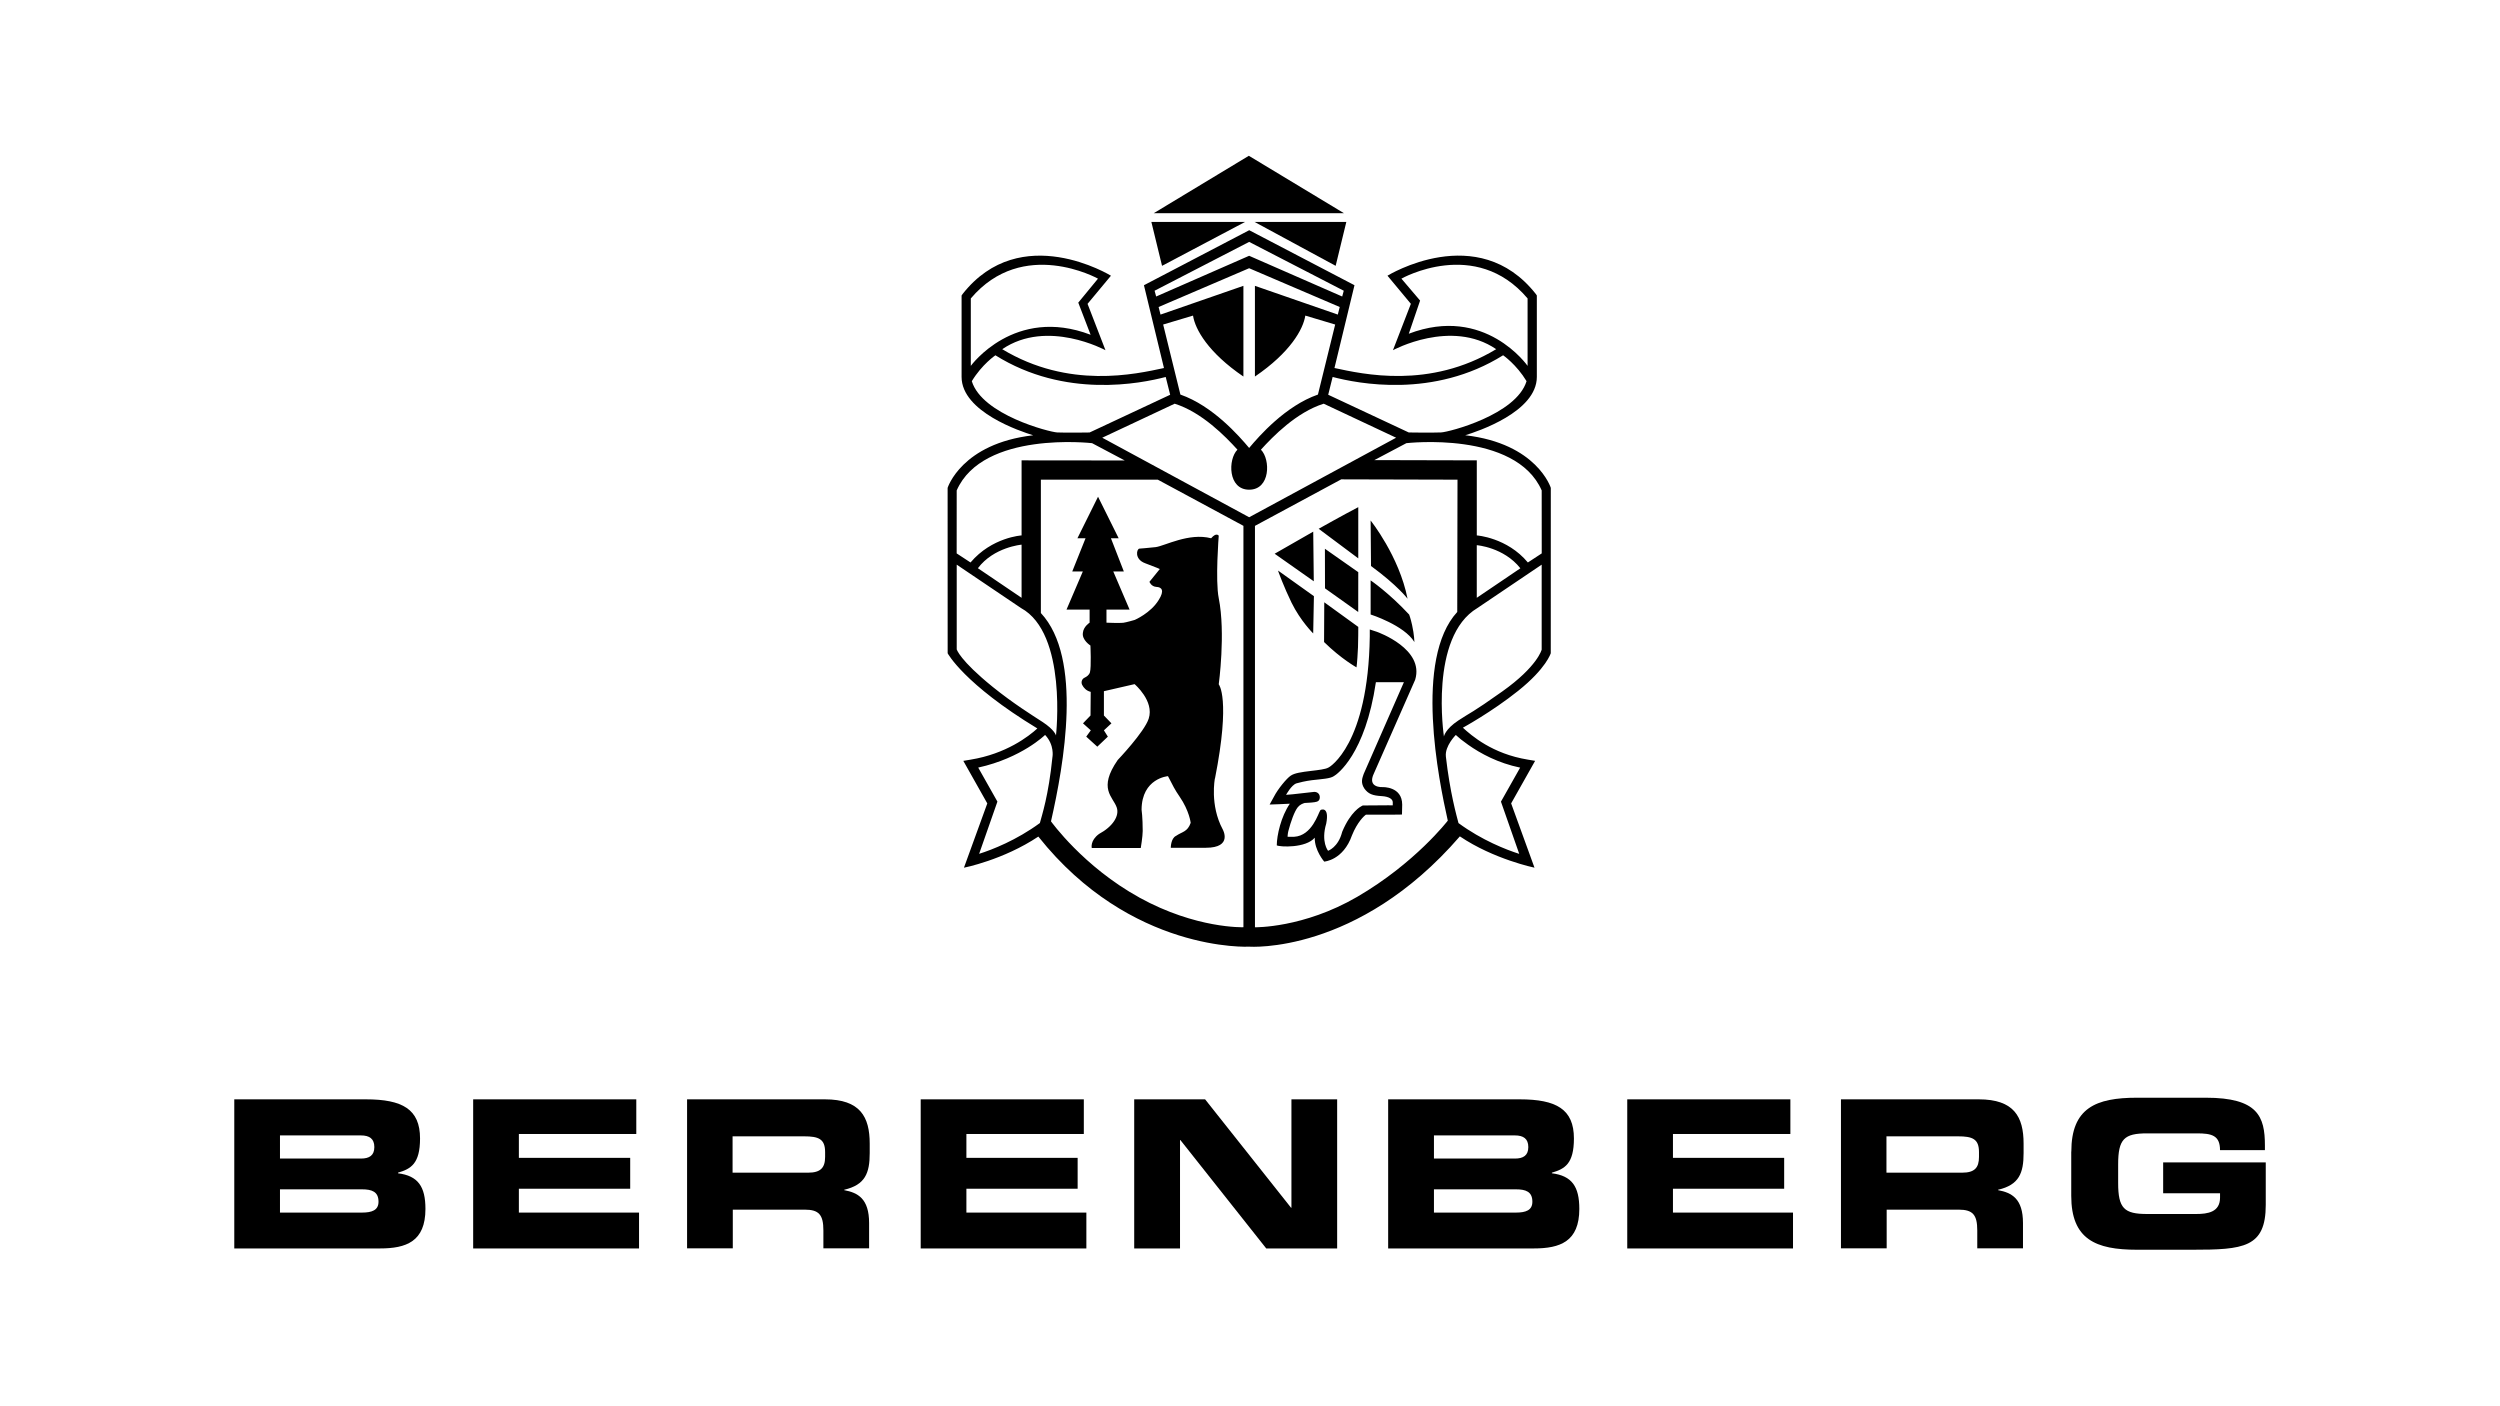 <?xml version="1.0" encoding="UTF-8"?><svg id="Ebene_1" xmlns="http://www.w3.org/2000/svg" viewBox="0 0 1366 768"><path d="M128,600.68h71.93c19.92,0,29.58,5.38,29.58,21.37,0,13.93-5.11,16.65-12.04,18.7v.33c10.93,1.39,14.99,7.22,14.99,19.48,0,17.87-10.55,21.59-24.86,21.59h-79.59v-81.47ZM152.98,633.04h44.23c4.61,0,7.33-1.72,7.33-6.27s-2.66-6.38-7.33-6.38h-44.23v12.65ZM152.98,662.56h44.79c5.44,0,9.05-1.28,9.05-5.94,0-5.49-3.61-6.77-9.05-6.77h-44.79v12.71Z"/><polygon points="258.54 600.68 258.54 682.16 349.17 682.16 349.17 662.56 283.51 662.56 283.51 649.52 344.34 649.52 344.34 632.65 283.51 632.65 283.51 619.61 347.67 619.61 347.67 600.68 258.54 600.68"/><path d="M375.31,600.68h75.42c19.26,0,24.48,9.55,24.48,24.2v5.16c0,10.93-2.44,17.37-13.93,20.04v.22c7.44,1.39,13.6,4.61,13.6,17.98v13.82h-24.98v-9.77c0-8.6-2.44-11.38-10.21-11.38h-39.29v21.15h-24.98v-81.42h-.11ZM400.28,640.75h41.29c6.77,0,9.27-2.66,9.27-8.6v-2.66c0-7.22-3.61-8.6-11.49-8.6h-39.07v19.87Z"/><polygon points="503.07 600.68 503.07 682.16 593.59 682.16 593.59 662.56 528.04 662.56 528.04 649.52 588.82 649.52 588.82 632.65 528.04 632.65 528.04 619.61 592.2 619.61 592.2 600.68 503.07 600.68"/><polygon points="705.64 600.68 705.64 659.9 705.42 659.9 658.47 600.68 619.73 600.68 619.73 682.16 644.76 682.16 644.76 622.94 644.98 622.94 691.88 682.16 730.62 682.16 730.62 600.68 705.64 600.68"/><path d="M758.48,600.68h71.93c19.92,0,29.58,5.38,29.58,21.37,0,13.93-5.05,16.65-12.04,18.7v.33c10.93,1.39,14.99,7.22,14.99,19.48,0,17.87-10.55,21.59-24.86,21.59h-79.59v-81.47ZM783.51,633.04h44.23c4.61,0,7.33-1.72,7.33-6.27s-2.66-6.38-7.33-6.38h-44.23v12.65ZM783.51,662.56h44.79c5.44,0,8.99-1.28,8.99-5.94,0-5.49-3.61-6.77-8.99-6.77h-44.79v12.71Z"/><polygon points="889.13 600.68 889.13 682.16 979.7 682.16 979.7 662.56 914.1 662.56 914.1 649.52 974.87 649.52 974.87 632.65 914.1 632.65 914.1 619.61 978.26 619.61 978.26 600.68 889.13 600.68"/><path d="M1005.79,600.68h75.42c19.26,0,24.48,9.55,24.48,24.2v5.16c0,10.93-2.44,17.37-13.93,20.04v.22c7.44,1.39,13.6,4.61,13.6,17.98v13.82h-24.98v-9.77c0-8.6-2.44-11.38-10.21-11.38h-39.29v21.15h-24.98v-81.42h-.11ZM1030.82,640.75h41.29c6.77,0,9.21-2.66,9.21-8.6v-2.66c0-7.22-3.61-8.6-11.49-8.6h-39.07v19.81h.06v.06Z"/><path d="M1131.77,629.26c0-23.87,13.38-29.47,35.91-29.47h37.57c28.42,0,32.3,10.21,32.3,26.09v2.55h-24.53c0-8.1-4.61-9.16-12.65-9.16h-27.14c-12.6,0-15.87,3.05-15.87,16.98v10.1c0,13.93,3.27,16.98,15.87,16.98h26.7c6.49,0,13.1-1.05,13.1-8.94v-2.39h-31.08v-16.87h56.06v23.2c0,23.42-12.15,24.53-40.29,24.53h-30.08c-22.53,0-35.91-5.66-35.91-29.47v-24.14h.06Z"/><polygon points="680.29 121.27 629.11 121.27 634.94 145.25 680.29 121.27"/><polygon points="685.49 121.27 735.63 121.27 729.8 145.25 685.49 121.27"/><path d="M742.13,334.39l-18.15-12.92-.05-21.63,18.23,12.79-.03,21.76ZM769.09,327.15c-4.57-23.27-20.18-42.74-20.18-42.74l.21,24.85c14.66,10.74,19.97,17.88,19.97,17.88ZM742.16,305.08v-27.97c-8.19,4.25-21.64,11.82-21.64,11.82l21.64,16.16ZM717.55,290.49l-21.08,12.07,21.38,15.05-.3-27.13ZM769.96,335.8c-11.09-11.93-21.05-18.68-21.05-18.68v18.64s18.31,5.83,23.92,15.05c0,0-.08-3.95-1.26-9.27-.87-3.93-1.61-5.74-1.61-5.74ZM723.47,350.81c9.34,9.19,17.72,13.84,17.72,13.84,0,0,.37-1.74.82-10.97.13-2.65.16-11.13.16-11.13l-18.59-13.46-.11,21.71ZM717.93,325.75l-19.53-13.94c-.53-.78,3.54,9.86,7.29,17.48,4.95,10.05,11.84,16.82,11.84,16.82l.39-20.36ZM752.17,345.16c1.11.39,26.14,9.49,21.09,26.2l-.11.28-22.4,50.85c-3.98,8.15,4.68,7.59,4.68,7.59,0,0,10.71-.47,10.73,9.57,0,1.06-.12,5.42-.12,5.42,0,0-2.24.04-3.88.05h-15.78c-1.05.67-4.75,4.11-7.64,11.27-4.83,13.75-15.19,14.39-15.19,14.39,0,0-5.31-6.1-5.18-13.06-4.85,5.78-19.03,5.11-20.74,4.19.03-5.51,2.3-15.7,7.14-22.76-1.01.05-4.54.24-6.06.28-1.19.03-4.98.17-4.98.17,0,0,1.94-3.45,2.37-4.31,2.13-4.18,6.95-10.02,9.17-11.47,2.05-1.39,5.61-1.94,11.27-2.61,3.44-.39,7.99-.94,9.21-1.78l.28-.11c.28-.11,21.59-12.27,22.42-71.54v-3.83l3.72,1.22M767.11,372.74h-15.32c-5.83,39.43-21.2,50.39-22.98,51.34-2.05,1.39-6.36,1.56-12.02,2.22-3.16.39-7.17,1.32-8.4,1.72-2.76.88-5.67,6.28-5.67,6.28,0,0,2.08-.14,3.6-.3,2.02-.21,11.78-1.32,11.78-1.32,2.22,0,3.05,1.67,3.05,2.78,0,1.89-.83,2.61-3.05,2.89h-.11c-.83.17-1.94.17-3.16.28l-1.94.11c-.94.28-2.54.81-3.76,2.31-1.89,2.34-3.85,8-5.16,12.99-.35,1.32-.44,3.15-.44,3.15,0,0,1.86.13,3.51.04,10.01-.55,13.31-13.14,14.42-14.53.33-.44,5.03-2.18,3.2,7.3-2.99,10.01,1,14.87,1,14.87,0,0,5.57-1.85,7.71-10.32l.11-.28c4.55-10.82,10.05-13.6,10.6-13.88l.56-.28,14.01-.1c.7,0,2.36.03,2.36.03,0,0,.03-.98,0-1.75-.05-1.66-2.04-3.07-6.11-3.3-4.95-.28-7.25-1.2-9.37-4.08-2.33-3.45-1.03-6.06-.41-8.01l21.99-50.17ZM663.87,425.36c8.66-43.9,2.05-51.45,2.05-51.45,0,0,3.83-27.92,0-47.06-1.94-9.66,0-34.13,0-34.13,0,0-1.22-2.05-4.16,1.39-12.1-3.16-25.31,4.16-30.25,4.83-3.16.39-8.94.83-8.94.83-1.49.1-2.89,5.77,3.16,7.99,6.72,2.5,7.99,3.16,7.99,3.16l-5.66,6.99s.94,2.61,3.83,2.78c2.89.11,4.55,1.94,1.22,7.16-4.38,7.16-13.1,10.88-13.1,10.88,0,0-4.68,1.37-6.29,1.56-1.99.24-9.14-.06-9.14-.06v-7.16h12.62s-8.9-20.81-8.9-20.81h5.77l-7.05-18.15h4.22l-11.27-22.7-11.26,22.7h4.44l-7.27,18.15h5.78l-8.91,20.82h12.62s0,7.15,0,7.15c0,0-3.35,2.12-3.67,5.49-.67,4,4.11,6.99,4.11,6.99,0,0,.56,11.82-.28,14.71-.47,1.42-1.74,2.32-2.92,2.87-1.48.68-2.05,2.48-1.31,3.93.79,1.55,2.2,3.22,4.67,3.81,0,4.11-.11,12.93-.11,12.93l-4.11,4.27,4.27,3.83-2.5,3.44,6.05,5.49,5.77-5.49-2.16-3.44,4.11-3.83-4.11-4.27v-13.29l16.76-3.86s10.88,9.21,7.71,18.87c-2.33,7.27-16.93,22.59-16.93,22.59-10.88,15.71-2.61,19.98-.56,25.86,1.67,4.66-2.18,10.53-9.64,14.54-4.97,3.63-3.98,7.66-3.98,7.66h22.81c2.31,0,3.97,0,3.97,0,0,0,1.06-6.29,1.06-9.3,0-7.44-.62-11.62-.62-11.62.11-17.21,14.43-18.32,14.43-18.32,2.61,5.11,3.83,7.55,6.33,11.16,5.38,7.83,6.07,14.36,6.07,14.36-1.74,5.01-4.67,4.8-8.02,7.12-2.86,1.36-2.85,6.49-2.85,6.49h19.15c14.99,0,9.2-10.11,9.2-10.11-7.1-13.24-4.25-27.75-4.25-27.75M599.94,152.26s-40.99-22.87-69.49,10.81v36.85s23.8-32.89,65.46-17l-6.74-17.56,10.77-13.1ZM531,208.29c5.62,18.36,42.46,27.8,46.67,28,4.92.23,17.69.02,17.69.02l44.02-20.61-2.43-9.72c-13.6,3.55-55.01,11.94-93.06-11.85,0,0-7.32,4.94-12.9,14.17h0ZM596.69,242.15s-59.59-6.91-73.95,25.82l-.02,34.41,7.57,4.96c11.67-13.81,27.9-14.79,27.9-14.79v-41.01s56.37.06,56.37.06l-17.87-9.46ZM558.19,297.6s-15.18,1.31-23.87,12.87l23.87,16.17v-29.03ZM575.08,413.55s1.18-6.45-4.04-11.99c0,0-12.79,12.61-36.54,17.85l10.49,18.59-9.99,28.53c7.05-2.22,20.42-7.44,33.19-16.82,1.11-4.28,4.71-14.78,6.88-36.17M576.99,401.89s6.35-55.79-19.12-69.66l-35.12-23.7v46.26s1.51,5.83,19.71,20.56c10.99,8.89,21.66,15.55,27.04,19.04,6.87,4.46,7.5,7.5,7.5,7.5ZM622.53,490.42c31.08,17.14,56.88,16.22,56.88,16.22v-219.32l-46.81-25.24h-63.87v72.88c23,24.67,12.61,82.69,5.53,113.82,0,0,17.61,24.72,48.27,41.62ZM682.54,125.77l57.55,30.07-10.94,45.24c15.49,3.32,51.9,11.71,88.37-10.29-24.61-16.75-56.41.56-56.41.56l9.79-25.34-12.78-15.37s49.28-30.37,81.05,9.99l.56.83v44.46c0,19.15-32.41,29.84-39.13,31.9,39.2,4.5,46.76,28.73,46.76,28.73l-.02,90.36s-2.42,8.27-17.85,20.59c-14.48,11.57-30.17,20.11-30.17,20.11,4.66,4.27,16.05,14.28,35.47,17.44l4,.67-13.1,23.25,12.76,35.13s-22.25-4.6-40.78-17.11c-55.89,64.64-115.11,60.27-115.11,60.27,0,0-64.67,3.45-115.21-60.16-19.24,12.83-40.65,17.01-40.65,17.01l12.76-35.13-13.1-23.25,4-.67c19.43-3.16,31.79-12.77,36.45-17.04-40.18-24.36-49.01-41.08-49.01-41.08l-.02-90.38s7.57-24.22,46.76-28.73c-6.72-2.05-39.13-12.75-39.13-31.9v-44.46l.56-.83c31.76-40.36,81.05-9.99,81.05-9.99l-12.78,15.37,9.79,25.34s-31.8-17.31-56.41-.56c36.46,22,72.87,13.61,88.37,10.29l-10.94-45.24,57.53-30.07M682.54,282.63l80.3-43.46-39.57-18.59c-14.87,4.66-27.81,17.96-34.3,25.12,5.3,5.33,5.23,21.87-6.43,21.87-11.66,0-11.64-16.64-6.4-21.87-6.49-7.16-19.43-20.46-34.3-25.12l-39.57,18.59,80.28,43.46M682.54,244.76c5.38-6.44,19.88-23.01,37.58-29.17l9.42-38.27-16.32-4.88c-1.11,7.44-8.27,20.2-27.53,33.3v-49.56s45.29,15.71,45.29,15.71l1.05-4.14-49.5-21.19-49.47,21.19,1.05,4.14,45.29-15.71v49.56c-19.26-13.1-26.42-25.86-27.53-33.3l-16.32,4.88,9.42,38.27c17.7,6.16,32.17,22.73,37.56,29.17M682.54,139.76l50.84,22.25.85-3.16-51.69-26.68-51.67,26.68.85,3.16,50.81-22.25M775.94,164.24l-6.18,18.11c41.66-15.88,64.91,17.56,64.91,17.56v-36.85c-28.5-33.68-68.94-10.81-68.94-10.81l10.21,11.99ZM834.12,208.29c-5.58-9.23-12.82-14.17-12.82-14.17-38.05,23.79-79.55,15.41-93.15,11.85l-2.42,9.72,44.02,20.61s12.78.21,17.69-.02c4.22-.19,41.05-9.63,46.67-28h0ZM750.94,251.4l55.98.14v41.01s16.56,1.14,27.91,14.79l7.57-4.96-.02-34.41c-14.36-32.74-73.95-25.82-73.95-25.82l-17.48,9.25ZM806.91,326.64l23.82-16.13c-9.11-11.52-23.82-12.62-23.82-12.62v28.75ZM790.02,413.35c2.27,19.85,5.85,32.33,6.9,36.38,12.77,9.38,26.14,14.6,33.19,16.82l-9.99-28.53,10.49-18.59c-12.06-2.49-21.65-7.7-28.39-12.47-3.27-2.32-4.89-3.63-6.77-5.38,0,0-6.08,6.07-5.42,11.78ZM842.37,354.95v-46.42l-35.12,23.7c-26.48,15.79-18.29,70.18-18.29,70.18,0,0,.6-3.93,7.92-8.77,6.91-4.57,7.07-3.83,23.97-15.83,19.32-13.72,21.52-22.86,21.52-22.86ZM791.07,448.38c-5-22.29-18.47-88.28,5.17-114l.14-72.29-63.54-.17-47.13,25.41v219.33s26.4.51,55.87-16.63c31.7-18.45,49.5-41.64,49.5-41.64Z"/><polygon points="682.36 85.12 630.39 116.5 734.35 116.5 682.36 85.12"/></svg>